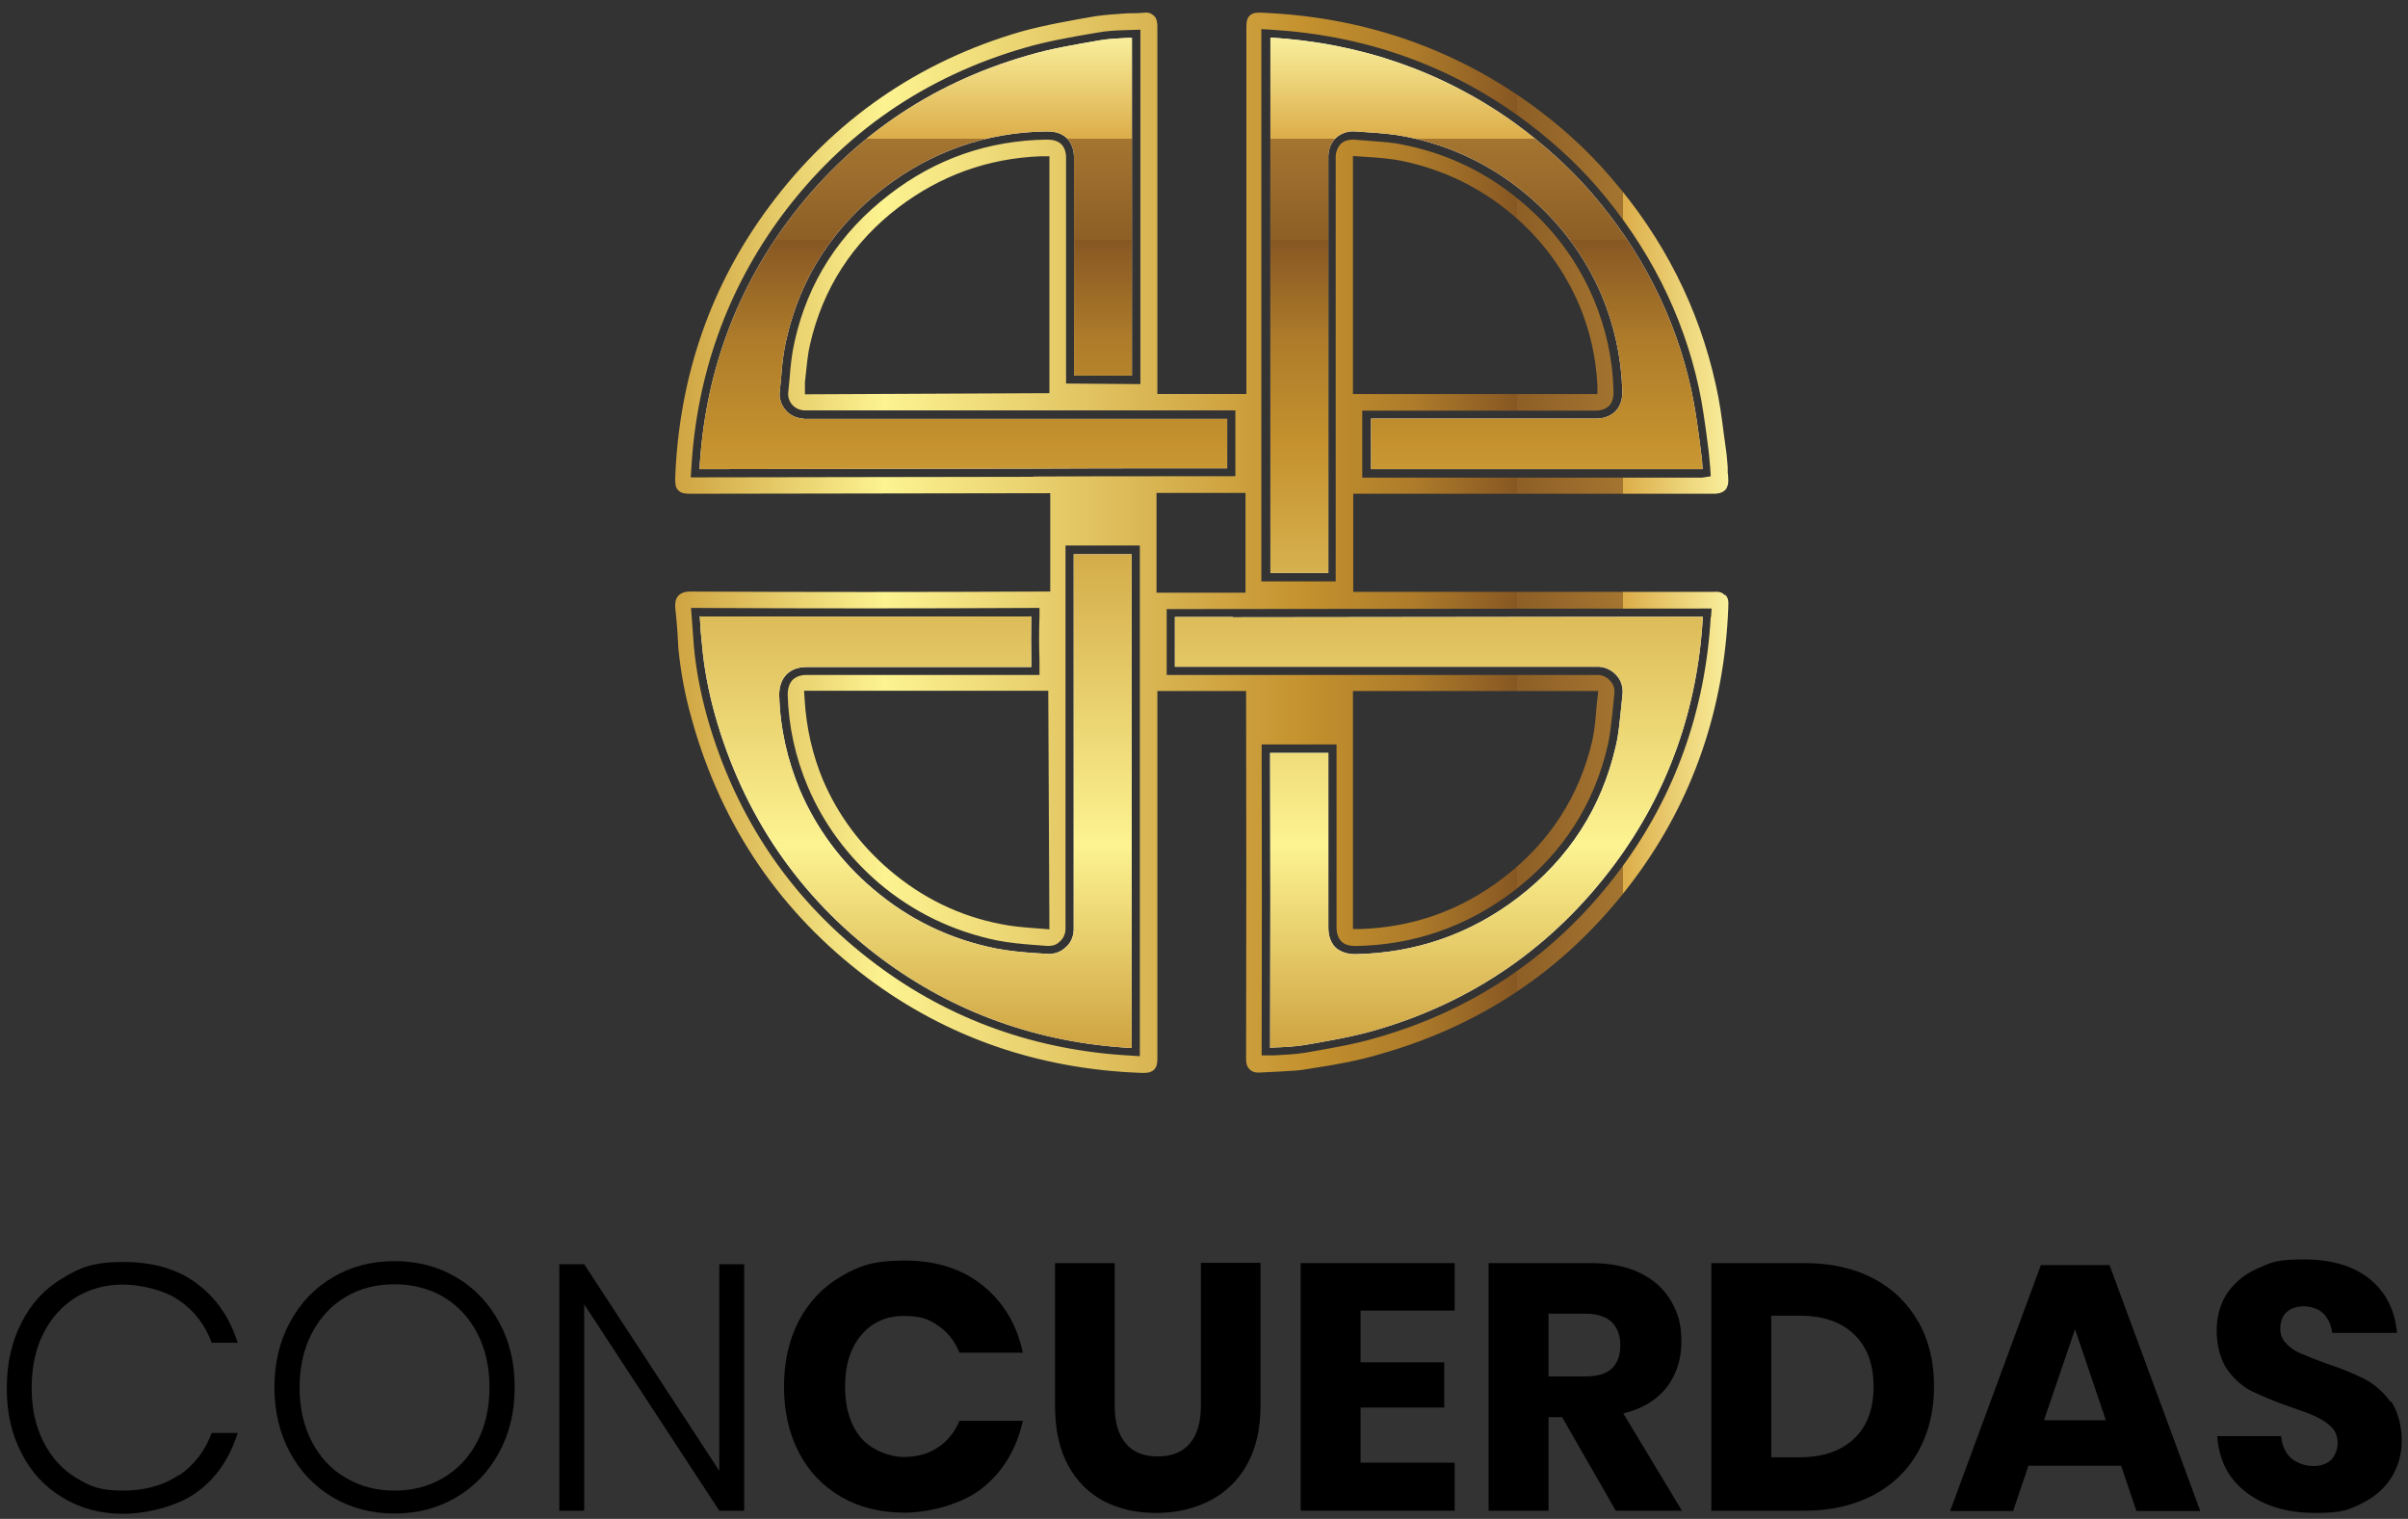 <svg xmlns="http://www.w3.org/2000/svg" xmlns:xlink="http://www.w3.org/1999/xlink" id="Layer_1" viewBox="0 0 852 537.4"><rect x="0" y="0" width="852" height="537.4" fill="#333333" stroke="none"/><defs><style>      .st0 {        fill: none;      }      .st1 {        fill: #fff;      }      .st2 {        fill: url(#Degradado_sin_nombre);      }      .st3 {        fill: url(#Degradado_sin_nombre_2);      }    </style><linearGradient id="Degradado_sin_nombre" data-name="Degradado sin nombre" x1="238.5" y1="446" x2="611.4" y2="446" gradientTransform="translate(0 638) scale(1 -1)" gradientUnits="userSpaceOnUse"><stop offset="0" stop-color="#cfa341"></stop><stop offset=".2" stop-color="#fdf391"></stop><stop offset=".6" stop-color="#c4912e"></stop><stop offset=".7" stop-color="#ae7c2a"></stop><stop offset=".8" stop-color="#875723"></stop><stop offset=".8" stop-color="#8e5f26"></stop><stop offset=".9" stop-color="#a47530"></stop><stop offset=".9" stop-color="#c89840"></stop><stop offset=".9" stop-color="#dcad49"></stop><stop offset="1" stop-color="#f9ef9c"></stop></linearGradient><linearGradient id="Degradado_sin_nombre_2" data-name="Degradado sin nombre 2" x1="424.9" y1="267.4" x2="424.9" y2="624.7" gradientTransform="translate(0 638) scale(1 -1)" gradientUnits="userSpaceOnUse"><stop offset="0" stop-color="#cfa341"></stop><stop offset=".2" stop-color="#fdf391"></stop><stop offset=".6" stop-color="#c4912e"></stop><stop offset=".7" stop-color="#ae7c2a"></stop><stop offset=".8" stop-color="#875723"></stop><stop offset=".8" stop-color="#8e5f26"></stop><stop offset=".9" stop-color="#a47530"></stop><stop offset=".9" stop-color="#c89840"></stop><stop offset=".9" stop-color="#dcad49"></stop><stop offset="1" stop-color="#f9ef9c"></stop></linearGradient></defs><path d="M63.4,521.8c-5.4,3.7-12,5.6-20,5.6s-11.5-1.5-16.4-4.5c-4.9-2.9-8.8-7.2-11.6-12.7-2.8-5.5-4.2-11.9-4.2-19.2s1.4-13.8,4.2-19.3c2.8-5.5,6.7-9.8,11.6-12.8,4.9-2.9,10.4-4.4,16.4-4.4s14.6,1.8,20,5.6c5.4,3.7,9.2,8.7,11.5,15h9.2c-2.8-8.9-7.6-15.9-14.5-21-6.8-5.1-15.5-7.6-26-7.6s-15.1,1.9-21.4,5.7c-6.3,3.7-11.2,9-14.6,15.8-3.5,6.8-5.2,14.5-5.2,23.2s1.7,16.2,5.2,22.9c3.4,6.8,8.3,12,14.6,15.8,6.3,3.8,13.4,5.7,21.4,5.7s19.2-2.6,26-7.6c6.9-5,11.7-12.1,14.5-21h-9.2c-2.3,6.3-6.2,11.3-11.5,15h0Z"></path><path d="M176.6,467.8c-3.7-6.8-8.7-12.1-15.2-15.9-6.5-3.8-13.7-5.7-21.8-5.7s-15.4,1.9-21.8,5.7c-6.5,3.8-11.5,9.1-15.2,15.9-3.7,6.8-5.5,14.5-5.5,23s1.8,16.3,5.5,23.1c3.7,6.8,8.7,12.1,15.2,15.9,6.4,3.8,13.7,5.7,21.8,5.7s15.3-1.9,21.8-5.7c6.5-3.8,11.5-9.1,15.2-15.9,3.7-6.8,5.5-14.5,5.5-23.1s-1.8-16.3-5.5-23ZM168.8,510.2c-2.9,5.5-7,9.8-12,12.7-5.1,3-10.8,4.5-17.2,4.5s-12.1-1.5-17.2-4.5c-5.1-2.9-9.1-7.2-12-12.7-2.9-5.5-4.4-12-4.4-19.3s1.5-13.8,4.4-19.3c2.9-5.5,6.9-9.8,12-12.8,5.1-3,10.8-4.4,17.2-4.4s12.1,1.5,17.2,4.4c5,3,9.1,7.2,12,12.8,2.9,5.5,4.4,12,4.4,19.3s-1.5,13.8-4.4,19.3Z"></path><path d="M254.5,447.3v73.1l-47.8-73.1h-8.8v87.2h8.8v-73l47.8,73h8.8v-87.2h-8.8Z"></path><path d="M331.9,512.1c-3.4,2.3-7.5,3.4-12.2,3.4s-11.2-2.3-15-6.7c-3.8-4.5-5.7-10.6-5.7-18.2s1.9-13.7,5.7-18.2c3.8-4.5,8.8-6.8,15-6.8s8.8,1.1,12.2,3.4c3.4,2.3,5.9,5.5,7.6,9.6h22.4c-2.1-10-6.9-17.9-14.2-23.8-7.3-5.9-16.5-8.8-27.7-8.8s-16,1.9-22.4,5.6c-6.5,3.8-11.4,9-15,15.8-3.5,6.8-5.2,14.5-5.2,23.2s1.7,16.4,5.2,23.2,8.5,12,15,15.8c6.4,3.7,13.9,5.6,22.4,5.6s20.4-2.9,27.7-8.8c7.3-5.9,12-13.8,14.2-23.7h-22.4c-1.7,4-4.2,7.1-7.6,9.4h0Z"></path><path d="M424.9,446.9v50.5c0,5.8-1.3,10.2-3.9,13.3-2.6,3.1-6.4,4.6-11.4,4.6s-8.7-1.5-11.3-4.6c-2.6-3.1-3.9-7.5-3.9-13.3v-50.5h-21.1v50.5c0,8.3,1.5,15.3,4.6,21,3.1,5.7,7.3,9.9,12.6,12.7,5.4,2.8,11.6,4.2,18.6,4.2s13.3-1.5,18.9-4.3c5.6-2.9,10-7.1,13.2-12.8,3.2-5.7,4.8-12.6,4.8-20.9v-50.5h-21.2Z"></path><path d="M514.7,463.8v-16.9h-54.5v87.6h54.5v-17h-33.3v-19.5h29.6v-16h-29.6v-18.3h33.3Z"></path><path d="M574.3,500.1c6.7-1.6,11.8-4.7,15.3-9.1,3.5-4.5,5.3-9.9,5.3-16.3s-1.2-10.1-3.6-14.3c-2.4-4.2-6-7.5-10.8-9.9-4.8-2.4-10.7-3.6-17.6-3.6h-36.2v87.6h21.2v-33.1h4.8l19,33.1h23.4l-20.8-34.5h0ZM570.3,484.2c-2,1.9-5.1,2.8-9.3,2.8h-13.1v-22.2h13.1c4.1,0,7.2,1,9.3,3,2,2,3,4.7,3,8.2s-1,6.3-3,8.2h0Z"></path><path d="M678.8,467.8c-3.7-6.6-8.9-11.7-15.8-15.4-6.8-3.6-15-5.5-24.4-5.5h-33.1v87.6h33.1c9.3,0,17.4-1.9,24.4-5.6,6.9-3.7,12.2-8.9,15.8-15.5,3.7-6.7,5.5-14.3,5.5-22.9s-1.8-16.2-5.5-22.8h0ZM656,509c-4.6,4.4-11,6.6-19.3,6.6h-10v-50.1h10c8.3,0,14.7,2.2,19.3,6.6,4.6,4.4,6.9,10.5,6.9,18.5s-2.3,14.1-6.9,18.4h0Z"></path><path d="M746.5,447.6h-24.4l-32.1,87h22.3l5.4-16h32.8l5.4,16h22.6l-32.1-87h0ZM723.2,502.5l11-32.2,10.9,32.2h-21.9Z"></path><path d="M845.8,496c-2.6-3.6-5.6-6.2-9.2-8.1-3.6-1.8-8.1-3.7-13.8-5.6-3.9-1.4-6.8-2.6-8.9-3.5-2.1-.9-3.8-2.1-5.1-3.6-1.4-1.4-2-3.2-2-5.2s.7-4.5,2.3-5.8c1.5-1.3,3.6-2,6-2s5.2.8,6.9,2.5c1.7,1.7,2.8,4,3.2,6.9h22.9c-.7-8.1-4-14.5-9.7-19.1-5.7-4.6-13.5-6.9-23.2-6.9s-11.4,1-16,3c-4.7,2-8.3,4.9-11,8.7-2.6,3.8-3.9,8.3-3.9,13.5s1.3,10.2,3.7,13.7c2.5,3.5,5.5,6.2,9.1,7.9s8,3.6,13.6,5.5c3.8,1.3,6.8,2.4,8.9,3.4s3.9,2.2,5.4,3.7c1.4,1.5,2.1,3.3,2.1,5.5s-.8,4.5-2.3,6-3.7,2.2-6.4,2.2-5.7-1-7.8-2.8c-2-1.9-3.2-4.5-3.5-7.8h-22.6c.6,8.6,4.1,15.3,10.4,20,6.3,4.8,14.5,7.2,24.3,7.2s12.1-1.2,16.7-3.5c4.6-2.3,8-5.4,10.4-9.3,2.3-3.9,3.5-8.1,3.5-12.8s-1.3-10.3-3.8-13.9h0Z"></path><path class="st0" d="M574.3,237.2c2,2.3,2.9,5.4,2.6,8.5l-.7,7.2c-.4,3.8-.8,7.8-1.7,11.8-5.1,22.4-17.1,41-35.6,55.2-17.5,13.3-37.4,20.2-59.3,20.5-3.8,0-6.9-1.1-9.1-3.2-2.3-2.3-3.4-5.4-3.4-9.3v-58.7h-14.8c0,32.8,0,65.6,0,98.3,3.1-.1,5.9-.4,8.5-.7l1.1-.2c8.8-1.5,16.5-2.9,23.9-5.1,33.9-9.8,61.8-29.1,82.9-57.4,18.1-24.2,28.4-52.2,30.7-83.2l-180.8.2v11.7h147.1c3.4.2,6.5,1.7,8.6,4.3h0Z"></path><path class="st0" d="M365.5,61.3v72l-74.6.3v-.5c.4-3.5.8-6.8,1.5-9.9,4.2-18.5,14.1-33.7,29.3-45.4,13-9.9,27.7-15.5,43.9-16.6h0Z"></path><rect class="st0" x="415" y="180.1" width="20" height="23.7"></rect><path class="st0" d="M559.2,133.6h-74.8V61.4c4.1.3,7.2.6,9.9,1.1,14,2.8,26.5,8.8,37.1,17.9,9.7,8.2,17.1,18.3,22.1,29.9,3.1,7.3,5,15.1,5.7,23.2Z"></path><path class="st0" d="M431.2,151h-147c-3.5-.2-6.5-1.6-8.6-4.2-2.1-2.4-3.1-5.7-2.6-8.8l.4-4.9c.4-4.4.8-9.2,1.9-13.9,5-22.3,17-40.8,35.6-55.1,17.3-13.3,37.2-20.2,59-20.5,2.6,0,6.3.3,9.4,3.2,2.3,2.3,3.5,5.4,3.5,9.2v74h14.7c0,0,0-113.6,0-113.6h-.4c-2.6.2-5.3.4-7.8.8l-1.8.3c-7.4,1.3-15.8,2.7-23.4,4.9-34,9.8-61.9,29.1-82.9,57.3-18.1,24.3-28.4,52.4-30.7,83.3l115-.2c16.8-.1,33.6-.1,50.6-.1h15.1v-11.7h0Z"></path><path class="st0" d="M365.5,322.6h-.3c-3.4-.3-6.6-.5-9.8-1.2-13.8-2.7-26.3-8.7-37.1-17.9-9.6-8.1-17-18.1-21.9-29.6-3.1-7.3-5-15.2-5.8-23.5h74.5l.3,72.2h0Z"></path><path class="st0" d="M365.8,340.1c-4.9-.4-9.2-.7-13.8-1.7-16.8-3.4-32-10.7-44.9-21.8-11.7-9.9-20.6-22-26.7-36.1-4.7-11.2-7.2-22.8-7.5-34.7,0-3.9,1.1-7,3.3-9.4,2.4-2.4,5.5-3.6,9.2-3.6h76.5c0-3.9,0-8,0-12.1-37.2.1-74.1.1-111.2,0l.6,7c.7,7.8,2.2,15.7,4.5,24.2,9.8,34.8,29.2,63.2,57.8,84.5,24.5,18.3,52.8,28.7,84,30.9v-168.7h-14.7v130.3c-.2,3.5-1.7,6.5-4.1,8.5-2.1,2-4.9,3-8.2,2.9l-4.7-.4h0Z"></path><path class="st0" d="M559,250.3c-.3,3.9-.7,7.3-1.4,10.5-4.2,18.4-14.1,33.6-29.3,45.2-12.9,9.9-27.6,15.6-43.8,16.8v-72.5h74.5,0Z"></path><path class="st0" d="M486.2,44.1c3.8.3,7.6.6,11.6,1.4,16.8,3.3,31.9,10.6,44.9,21.7,11.8,10,20.8,22.2,26.8,36.3,4.6,10.9,7.1,22.5,7.4,34.2.2,3.9-.9,7.3-3.2,9.7-2.3,2.3-5.4,3.5-9.3,3.5h-76.4v12.1h111.3c0-.8-.1-1.6-.2-2.4l-.6-4.7c-.8-5.7-1.6-11.7-2.9-17.5-5.4-25-17.1-48.1-34.7-68.6-7.6-8.7-16.6-16.8-26.6-24.1-24-17.2-51.6-27.1-81.8-29.4v183.4h14.7V55.1c.2-3.5,1.5-6.5,3.8-8.6,2.5-2.1,5.6-3.1,8.8-2.9l6.5.5h0Z"></path><path class="st2" d="M610.3,210.6h0c-1.1-1.2-2.3-1.3-4.2-1.2h-127.3c0,.1,0-34.7,0-34.7h127.6c.7,0,2.7,0,4.1-1.4.8-1,1.1-2.3,1-3.7,0-.9-.1-1.6-.2-2.4v-1.9c-.2-2.3-.3-4.2-.6-6.1l-.8-5.8c-.7-5.7-1.5-11.5-2.8-17.2-6-27.2-18.5-52-37.4-73.7-8.2-9.6-17.9-18.3-28.6-26-27.7-19.8-59.5-30.6-94.7-32-1.7-.1-3.1,0-4.2,1-1.1,1.1-1.2,2.4-1.2,4.3v129.6h-31.5V9.3c0-2.3-.7-3.3-1.3-3.8-1-.9-2.1-1.2-3.4-1-2.3.2-4.1.2-5.9.2-3.9.3-7.6.5-11.1,1-8.7,1.5-17.9,3.1-26.6,5.5-36.4,10.6-66.4,31.4-88.9,61.7-20.8,27.9-32,60.2-33.4,96.1,0,2.1,0,3.4,1.1,4.5,1.1,1.1,2.4,1.2,4.5,1.2l127.1-.2v34.8h-2.9c-41.5.2-83.1.2-124.6,0-1.8,0-3.2.5-4.1,1.5-1.2,1.3-1.1,3-1.1,4,.3,3.1.6,6,.8,8.9l.3,5.4c.8,8.6,2.4,17.2,5,26.2,10.5,37.2,31.3,67.7,61.9,90.7,28,21,60.6,32.3,96.9,33.6h1.1c1.3,0,2.4-.2,3.4-1.1,1.1-1.1,1.2-2.4,1.2-4.4v-129.6h31.4v2.9c.1,42.4.1,84.9,0,127.4,0,.7,0,2.4,1.3,3.6.8.8,1.8,1.1,3.1,1.1l8-.4c3.4-.2,6.5-.3,9.6-.9,9.1-1.4,17.9-2.9,26.3-5.5,36.5-10.5,66.4-31.2,89-61.6,20.7-27.8,31.9-60.1,33.3-96.1.1-2.1.1-3.3-1-4.5h0ZM446.5,10.3l3.1.2c32.6,1.9,62.2,12.2,87.9,30.7,10.5,7.6,19.8,16,27.6,25,18.3,21.2,30.4,45.2,36,71.1,1.3,6,2.1,12.1,2.9,18l.6,4.7c.2,1.7.3,3.6.5,5.4l.2,3.1-3.1.5h-120.2v-23.7h82.2c.9,0,3.4,0,5.1-1.7,1.2-1.2,1.7-3.1,1.6-5.5-.3-11.1-2.7-21.9-7-32.2-5.6-13.3-14.1-24.8-25.2-34.2-12.3-10.5-26.5-17.4-42.3-20.5-3.6-.8-7.3-1-10.9-1.3l-6.6-.5c-1.6,0-3.2.3-4.4,1.4-1.1,1.1-1.8,2.7-1.9,4.5v150.4h-26.3V10.3h0ZM478.7,139.4V55.2l4.6.3c5,.3,8.8.7,12.1,1.3,15,3,28.4,9.5,39.8,19.2,10.4,8.8,18.3,19.6,23.6,32,3.7,8.8,5.9,18.4,6.4,28.3v3.1c.1,0-86.5,0-86.5,0h0ZM370.9,244.5l.4,84.3-6.5-.5c-3.6-.3-7-.6-10.4-1.3-14.8-2.8-28.1-9.3-39.7-19.2-10.2-8.7-18.2-19.4-23.5-31.8-3.7-8.9-5.9-18.4-6.5-28.5l-.2-3.1h86.5ZM403.4,373.7l-3.1-.2c-33.6-1.8-64-12.6-90.2-32.2-29.6-22.1-49.7-51.6-59.9-87.6-2.4-8.8-4-17.1-4.7-25.2l-1-13.4h3.1c39.1.2,78,.2,117.2,0h3v3c-.2,5.2-.2,10.4,0,15.4v5.3h-82.4c-2.1,0-3.8.6-5,1.8-1.1,1.2-1.7,2.9-1.7,5.2.3,11.1,2.7,22.1,7.1,32.5,5.6,13.2,14.1,24.6,25,34,12.2,10.4,26.5,17.3,42.3,20.5,4.2.8,8.5,1.2,12.5,1.5l5.2.4c1.6,0,3-.4,4.1-1.5,1.3-1.1,2-2.6,2.1-4.3v-135.9h26.3v180.7h0ZM365.6,168.7l-121.2.2.2-3.1c1.9-33.3,12.7-63.4,32-89.5,21.8-29.3,50.7-49.2,86-59.4,7.9-2.3,16.5-3.8,24.1-5.1l1.8-.3c2.8-.5,5.6-.7,8.5-.8l6.5-.2v125.4l-26.3-.2V56c0-.8,0-3.3-1.7-5-1.5-1.4-3.5-1.6-5.3-1.6-20.5.3-39.2,6.8-55.5,19.4-17.6,13.5-28.8,30.9-33.5,51.8-1,4.3-1.5,8.8-1.8,13l-.5,5.1c-.2,1.6.3,3.2,1.3,4.4,1.1,1.3,2.6,2,4.3,2.1h152.6v23.3h-20.9c-16.9,0-33.7,0-50.5.1h0ZM371.3,55.2v83.9l-86.5.4v-2.9c0-.5,0-.8,0-1.3l.3-2.8c.4-3.7.7-7.2,1.5-10.6,4.5-19.8,15.1-36.2,31.4-48.6,14.8-11.2,31.6-17.3,50.2-18h3c0-.1,0-.1,0-.1ZM409.2,174.4h31.5v35.3h-31.5v-35.3ZM605.3,218.2c-1.9,33.3-12.7,63.4-32,89.4-21.9,29.4-50.8,49.4-86,59.5-7.7,2.3-15.5,3.6-24.5,5.2l-1.2.2c-3.3.5-6.7.7-10.7.9-.8,0-1.2,0-1.6,0h-2.9v-2.9c.1-34.6.1-69.4,0-104.2v-2.9h26.5v64.5c0,1,0,3.4,1.7,5.2,1.6,1.6,4.2,1.6,5,1.6,20.5-.3,39.3-6.8,55.8-19.3,17.4-13.3,28.7-30.8,33.5-51.9.8-3.6,1.2-7.4,1.6-11.1l.7-7.1c.2-1.6-.3-3.1-1.3-4.2-1.1-1.4-2.7-2.2-4.3-2.3h-152.8v-23.3l192.8-.2-.2,3.1h0ZM478.7,328.9v-84.4h86.8l-.6,5.2c-.3,4.5-.7,8.5-1.5,12.3-4.6,19.8-15.2,36.1-31.5,48.6-14.7,11.3-31.5,17.4-50.2,18.1h-3c0,.1,0,.1,0,.1Z"></path><path class="st1" d="M601.9,160.3l-.6-4.7c-.8-5.9-1.6-11.8-2.9-17.7-5.6-25.6-17.5-49.1-35.4-69.8-7.9-9.1-17.1-17.3-27.1-24.6-25.4-18.2-54.5-28.3-86.4-30.2v189.4h20.5V55.1c.1-2.6,1.1-4.9,2.9-6.5,1.8-1.5,4.1-2.3,6.5-2.1l4.5.3c4.3.3,8.8.6,13.3,1.5,16.4,3.2,31.1,10.4,43.6,21.1,11.5,9.8,20.2,21.6,26,35.3,4.4,10.6,6.8,21.7,7.2,33.2.1,2.1-.1,5.2-2.4,7.6-2.6,2.6-6,2.6-7.2,2.6h-79.3v17.9h117.3v-.2c-.1-1.8-.2-3.7-.5-5.4h0ZM487.9,163.1v-12h76.5c3.9,0,7-1.1,9.3-3.4,2.3-2.4,3.4-5.9,3.2-9.8-.3-11.8-2.8-23.3-7.4-34.2-6-14.1-15-26.3-26.8-36.4-13-11.1-28.1-18.4-44.9-21.7-4-.8-7.8-1.1-11.6-1.4l-6.5-.5c-3.2-.3-6.3.7-8.8,2.9-2.3,2.1-3.7,5.2-3.8,8.6v144.8h-14.7V16.4c30.2,2.3,57.8,12.2,81.8,29.4,10.1,7.3,19,15.4,26.7,24.1,17.6,20.5,29.3,43.6,34.7,68.6,1.3,5.8,2.1,11.8,2.9,17.5l.6,4.7c.1.8.2,1.6.3,2.4h-111.3Z"></path><path class="st1" d="M379.9,195.9v133.2c-.1,2.4-1.1,4.7-3,6.2-1.7,1.6-3.9,2.3-6.2,2.2l-4.7-.3c-4.3-.3-8.8-.7-13.5-1.6-16.2-3.2-31-10.3-43.6-21.1-11.4-9.6-20.1-21.5-25.9-35-4.4-10.6-7-21.8-7.3-33.6,0-3,.8-5.4,2.6-7.3,1.7-1.7,4.1-2.6,7.1-2.6h79.5v-2.3c-.1-5.1-.1-10.3,0-15.6-39.2.1-78.2.1-117.3,0,.1,1.8.2,3.4.3,5l.5,5.2c.7,7.9,2.2,16,4.6,24.7,10,35.4,29.8,64.4,58.8,86.1,25.7,19.2,55.6,29.9,88.6,31.7v-174.7h-20.5ZM397.6,367.5c-31.2-2.2-59.5-12.6-84-30.9-28.5-21.3-48-49.8-57.8-84.5-2.4-8.5-3.9-16.4-4.5-24.2l-.6-7.1c37.1.1,74,.1,111.2,0,0,4.1,0,8.1,0,12.1h-76.6c-3.7,0-6.8,1.2-9.2,3.6-2.2,2.3-3.3,5.5-3.3,9.4.3,11.9,2.9,23.5,7.5,34.7,6,14.1,15,26.2,26.7,36.1,13,11.1,28.1,18.4,44.9,21.8,4.6.9,8.9,1.3,13.8,1.7l4.7.3c3.2.2,6.1-.9,8.2-2.9,2.4-2,3.9-5,4.1-8.5v-130.3h14.7v168.7h0Z"></path><path class="st1" d="M436.2,218.3h-20.5v17.6h150c2.4.1,4.8,1.3,6.4,3.2,1.5,1.7,2.2,4.1,2,6.3l-.5,5c-.5,4.4-.8,9-1.9,13.6-5,21.8-16.6,39.8-34.6,53.6-16.9,12.9-36.2,19.6-57.5,20-1,0-4.5,0-7.1-2.4-2.5-2.5-2.5-6-2.5-7.2v-61.6h-20.6c.1,34.8.1,69.6,0,104.3.6,0,1-.1,1.5-.1,3.5-.1,7-.3,10.3-.8,9.3-1.6,17.5-3,25.4-5.3,34.6-10,63-29.7,84.5-58.5,19-25.5,29.6-55.1,31.4-87.8l-166.2.2h0ZM568.7,304.1c-21.1,28.3-49,47.6-82.9,57.4-7.4,2.2-15.1,3.5-23.9,5l-1.1.2c-2.6.4-5.4.6-8.5.7.1-32.7.1-65.5,0-98.3h14.8v58.7c0,3.9,1.1,7,3.4,9.3,2.3,2.2,5.3,3.2,9.1,3.2,21.9-.3,41.8-7.3,59.3-20.5,18.5-14.2,30.5-32.8,35.6-55.3.9-4,1.3-8,1.7-11.8l.7-7.1c.3-3.1-.7-6.3-2.6-8.5-2.1-2.6-5.2-4.1-8.6-4.3h-147.1v-11.7l180.8-.2c-2.3,31-12.6,59-30.7,83.2h0Z"></path><path class="st1" d="M284.3,148.1c-2.4-.1-4.8-1.1-6.4-3.1-1.5-1.7-2.3-4.2-2-6.5l.5-5.1c.3-4.3.8-8.9,1.9-13.5,4.9-21.7,16.6-39.7,34.6-53.5,16.8-12.8,36.1-19.6,57.3-19.9,2.1,0,5,.2,7.3,2.4,2.5,2.6,2.5,6,2.5,7.1v76.9h20.5c0,.1,0-119.5,0-119.5h-1.3c-3.5.2-7,.3-10.3.9-8,1.4-17.2,2.9-25.5,5.4-34.6,10-63,29.6-84.5,58.4-19,25.6-29.6,55.1-31.4,87.9l118.1-.2c16.8-.1,33.6-.1,50.6-.1h18v-17.5h-149.9,0ZM431.2,162.7h-15.1c-16.9,0-33.7,0-50.5.1l-115,.2c2.3-30.9,12.6-58.9,30.7-83.3,21.1-28.2,48.9-47.5,82.9-57.3,7.6-2.2,16-3.7,23.4-5l1.8-.3c2.5-.4,5.2-.6,7.8-.8h.4s0,113.7,0,113.7h-14.7V56c0-3.8-1.1-6.8-3.4-9.1-3.1-2.9-6.8-3.2-9.4-3.2-21.8.3-41.7,7.3-59,20.5-18.6,14.3-30.6,32.9-35.6,55.1-1.1,4.7-1.6,9.4-2,13.8l-.4,4.9c-.5,3.1.5,6.4,2.6,8.8,2.1,2.5,5.1,4,8.6,4.2h147v11.7h0Z"></path><path class="st3" d="M379.9,195.9v133.2c-.1,2.4-1.1,4.7-3,6.2-1.7,1.6-3.9,2.3-6.2,2.2l-4.7-.3c-4.3-.3-8.8-.7-13.5-1.6-16.2-3.2-31-10.3-43.6-21.1-11.4-9.6-20.1-21.5-25.9-35-4.4-10.6-7-21.8-7.3-33.6,0-3,.8-5.4,2.6-7.3,1.7-1.7,4.1-2.6,7.1-2.6h79.5v-2.3c-.1-5.1-.1-10.3,0-15.6-39.2.1-78.2.1-117.3,0,.1,1.8.2,3.4.3,5l.5,5.2c.7,7.9,2.2,16,4.6,24.7,10,35.4,29.8,64.4,58.8,86.1,25.7,19.2,55.6,29.9,88.6,31.7v-174.7h-20.5ZM436.2,218.3h-20.5v17.6h150c2.4.1,4.8,1.3,6.4,3.2,1.5,1.7,2.2,4.1,2,6.3l-.5,5c-.5,4.4-.8,9-1.9,13.6-5,21.8-16.6,39.8-34.6,53.6-16.9,12.9-36.2,19.6-57.5,20-1,0-4.5,0-7.1-2.4-2.5-2.5-2.5-6-2.5-7.2v-61.6h-20.6c.1,34.8.1,69.6,0,104.3.6,0,1-.1,1.5-.1,3.5-.1,7-.3,10.3-.8,9.3-1.6,17.5-3,25.4-5.3,34.6-10,63-29.7,84.5-58.5,19-25.5,29.6-55.1,31.4-87.8l-166.2.2h0ZM601.9,160.3l-.6-4.7c-.8-5.9-1.6-11.8-2.9-17.7-5.6-25.6-17.5-49.1-35.4-69.8-7.9-9.1-17.1-17.3-27.1-24.6-25.4-18.2-54.5-28.3-86.4-30.2v189.4h20.5V55.1c.1-2.6,1.1-4.9,2.9-6.5,1.8-1.5,4.1-2.3,6.5-2.1l4.5.3c4.3.3,8.8.6,13.3,1.5,16.4,3.2,31.1,10.4,43.6,21.1,11.5,9.8,20.2,21.6,26,35.3,4.4,10.6,6.8,21.7,7.2,33.2.1,2.1-.1,5.2-2.4,7.6-2.6,2.6-6,2.6-7.2,2.6h-79.3v17.9h117.3v-.2c-.1-1.8-.2-3.7-.5-5.4h0ZM284.3,148.1c-2.4-.1-4.8-1.1-6.4-3.1-1.5-1.7-2.3-4.2-2-6.5l.5-5.1c.3-4.3.8-8.9,1.9-13.5,4.9-21.7,16.6-39.7,34.6-53.5,16.8-12.8,36.1-19.6,57.3-19.9,2.1,0,5,.2,7.3,2.4,2.5,2.6,2.5,6,2.5,7.1v76.9h20.5c0,.1,0-119.5,0-119.5h-1.3c-3.5.2-7,.3-10.3.9-8,1.4-17.2,2.9-25.5,5.4-34.6,10-63,29.6-84.5,58.4-19,25.6-29.6,55.1-31.4,87.9l118.1-.2c16.8-.1,33.6-.1,50.6-.1h18v-17.5h-149.9,0Z"></path></svg>